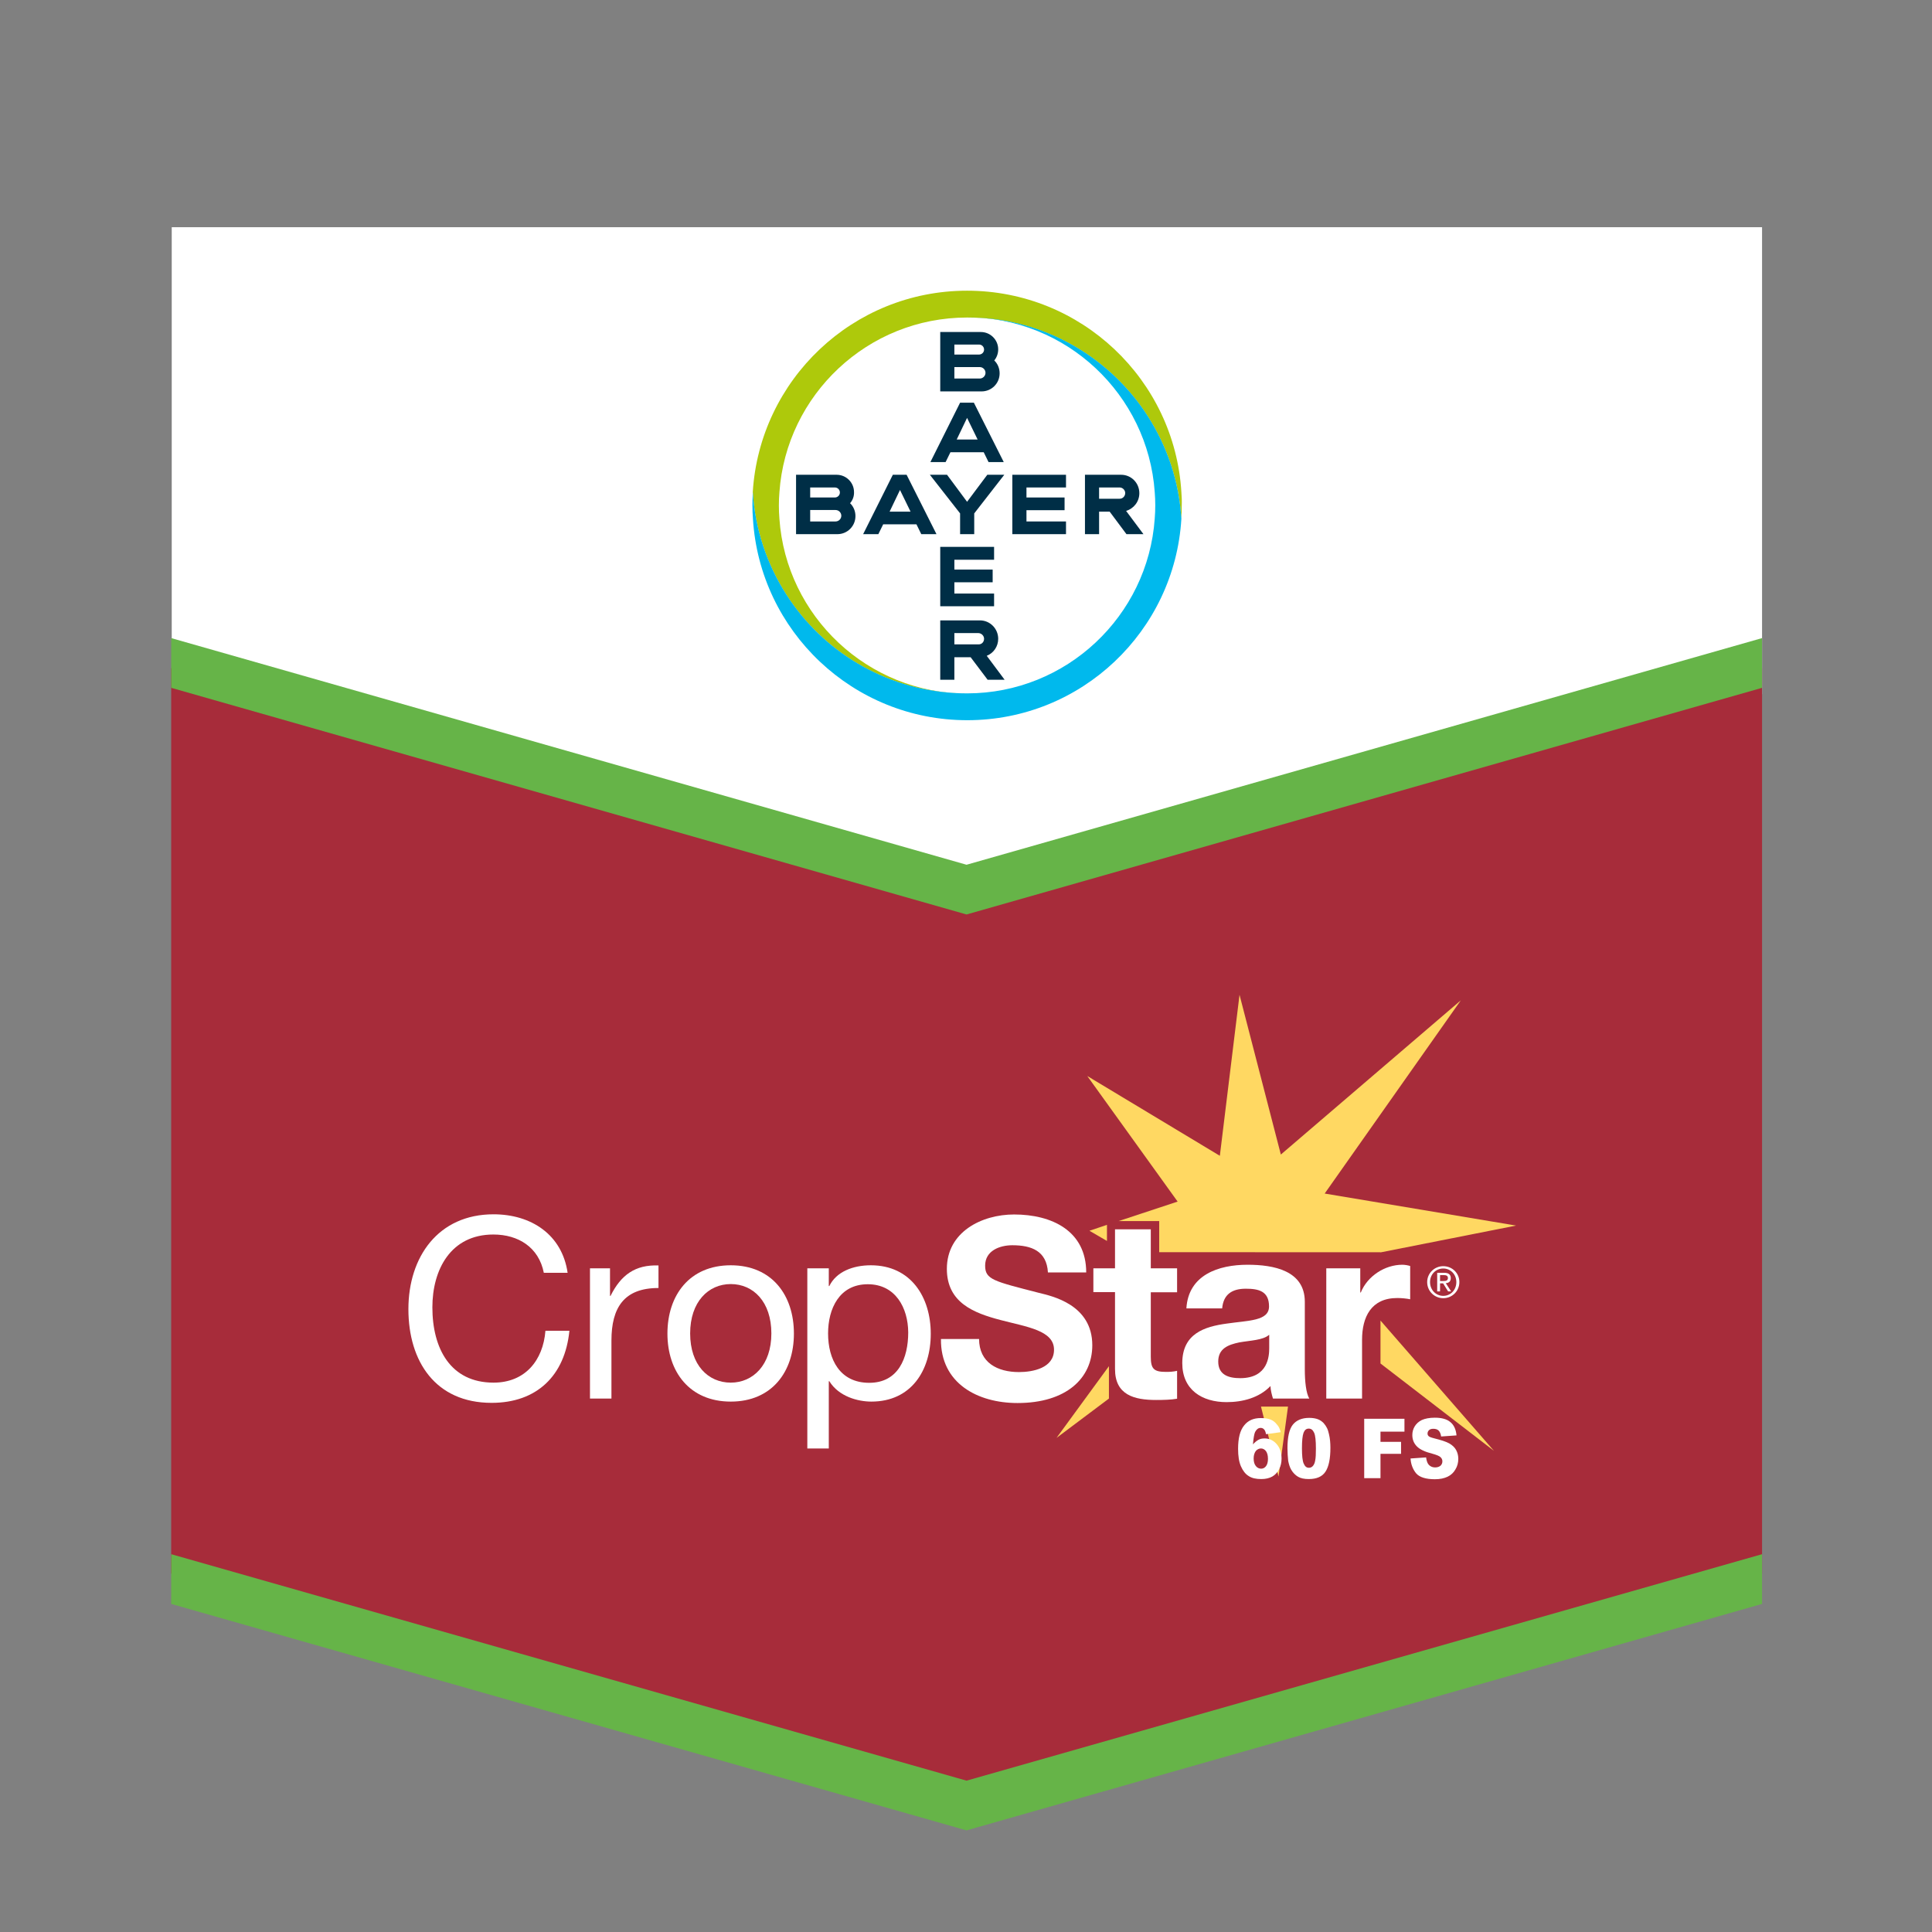 <?xml version="1.0" encoding="utf-8"?>
<!-- Generator: Adobe Illustrator 24.0.1, SVG Export Plug-In . SVG Version: 6.00 Build 0)  -->
<svg version="1.1" id="Layer_1" xmlns="http://www.w3.org/2000/svg" xmlns:xlink="http://www.w3.org/1999/xlink" x="0px" y="0px"
	 viewBox="0 0 1080 1080" style="enable-background:new 0 0 1080 1080;" xml:space="preserve">
<rect x="0" y="0" width="1080" height="1080" fill="#808080" stroke="none"/>
<style type="text/css">
	.st0{fill:#FFFFFF;}
	.st1{fill:#A72C3A;}
	.st2{fill:#66B448;}
	.st3{fill:#002E46;}
	.st4{fill:#AEC90B;}
	.st5{fill:#00B9ED;}
	.st6{fill:#FFD862;}
	.st7{fill-rule:evenodd;clip-rule:evenodd;fill:#FFFFFF;}
</style>
<polygon class="st0" points="96,357 96,127 985,127 985,388 540,511 96,388 "/>
<polyline class="st1" points="95.7,373.5 95.7,879.6 540.3,1007.2 985,879.6 985,373.5 540.3,498.6 95.7,373.5 "/>
<polyline class="st2" points="95.7,868.8 540.3,995.4 985,868.8 985,896.6 540.3,1023.2 95.7,896.6 95.7,868.8 "/>
<polyline class="st2" points="95.7,356.7 540.3,483.4 985,356.7 985,384.5 540.3,511.2 95.7,384.5 95.7,356.7 "/>
<path class="st3" d="M533.5,198.2h13.8c1.5,0,2.8-1.2,2.8-2.8c0-1.5-1.2-2.8-2.8-2.8h-13.8V198.2 M533.5,211.6h14.2
	c1.7,0,3.2-1.4,3.2-3.2c0-1.7-1.4-3.2-3.2-3.2h-14.2V211.6z M555.8,201.5c1.9,1.8,3,4.4,3,7.2c0,5.6-4.5,10.1-10.1,10.1h-23.1v-33.2
	l22.7,0c5.3,0,9.7,4.3,9.7,9.7C558,197.6,557.2,199.8,555.8,201.5z"/>
<path class="st3" d="M561.1,258.3h-8.5l-2.7-5.5h-18.6l-2.7,5.5h-8.5l16.6-33.2h7.7L561.1,258.3 M540.6,233.6l-5.8,12.1h11.7
	L540.6,233.6z"/>
<polyline class="st3" points="551.9,265.4 561.4,265.4 544.6,287 544.6,298.6 536.7,298.6 536.7,287 519.8,265.4 529.4,265.4 
	540.6,280.5 551.9,265.4 "/>
<polyline class="st3" points="595.9,265.4 595.9,272.5 573.8,272.5 573.8,278.1 595.1,278.1 595.1,285.2 573.8,285.2 573.8,291.5 
	595.9,291.5 595.9,298.6 565.9,298.6 565.9,265.4 595.9,265.4 "/>
<path class="st3" d="M620.3,286h-5.9v12.6h-7.9v-33.2h20.2c5.7,0,10.2,4.6,10.2,10.3c0,4.7-3.1,8.6-7.4,9.9l9.7,13h-9.5L620.3,286
	 M625.9,272.5h-11.5v6.3h11.5c1.7,0,3.1-1.4,3.1-3.2C629,274,627.6,272.5,625.9,272.5z"/>
<path class="st3" d="M523.5,298.6H515l-2.7-5.5h-18.6l-2.7,5.5h-8.5l16.6-33.2h7.7L523.5,298.6 M503.1,273.9l-5.8,12.1h11.7
	L503.1,273.9z"/>
<path class="st3" d="M452.9,278.1h13.8c1.5,0,2.8-1.2,2.8-2.8c0-1.5-1.2-2.8-2.8-2.8l-13.8,0V278.1 M452.9,291.5h14.2
	c1.7,0,3.2-1.4,3.2-3.2c0-1.7-1.4-3.2-3.2-3.2h-14.2V291.5z M475.2,281.3c1.9,1.8,3,4.4,3,7.2c0,5.6-4.5,10.1-10.1,10.1H445v-33.2
	h22.7c5.3,0,9.7,4.3,9.7,9.7C477.5,277.5,476.6,279.7,475.2,281.3z"/>
<polyline class="st3" points="555.7,305.7 555.7,312.9 533.5,312.9 533.5,318.4 554.9,318.4 554.9,325.5 533.5,325.5 533.5,331.8 
	555.7,331.8 555.7,338.9 525.6,338.9 525.6,305.7 555.7,305.7 "/>
<path class="st3" d="M550.1,357.1c0-1.7-1.4-3.1-3.1-3.2h-13.5v6.3H547C548.7,360.3,550.1,358.9,550.1,357.1 M525.6,380v-33.2h22.2
	c5.6,0,10.2,4.6,10.2,10.3c0,4.3-2.6,8-6.4,9.5l10,13.4h-9.5l-9.5-12.6h-9.1V380H525.6z"/>
<path class="st4" d="M660.4,275.1c-3.8-62.8-56-112.6-119.8-112.6c-63.8,0-115.9,49.8-119.8,112.6c0.2,2.5,0.4,5,0.7,7.5
	c2.6,20.9,10.6,40.1,22.5,56.3c21.9,29.6,57,48.8,96.6,48.8c-55.5,0-101.1-43.2-104.9-97.7c-0.2-2.5-0.3-4.9-0.3-7.4
	c0-2.5,0.1-5,0.3-7.4c3.8-54.5,49.4-97.7,104.9-97.7c39.6,0,74.8,19.2,96.6,48.8c11.9,16.2,19.9,35.4,22.5,56.4
	c0.3,2.4,0.5,4.9,0.7,7.4c0.1-2.5,0.2-4.9,0.2-7.4C660.7,280.1,660.6,277.6,660.4,275.1"/>
<path class="st5" d="M420.9,290c3.8,62.8,56,112.6,119.8,112.6S656.6,352.8,660.4,290c-0.2-2.5-0.4-5-0.7-7.5
	c-2.6-20.9-10.6-40.1-22.5-56.3c-21.9-29.6-57-48.8-96.6-48.8c55.5,0,101.1,43.2,104.9,97.7c0.2,2.5,0.3,4.9,0.3,7.4
	c0,2.5-0.1,5-0.3,7.4c-3.8,54.5-49.4,97.7-104.9,97.7c-39.6,0-74.8-19.2-96.6-48.8c-11.9-16.2-19.9-35.4-22.5-56.4
	c-0.3-2.4-0.5-4.9-0.7-7.4c-0.1,2.5-0.2,4.9-0.2,7.4C420.6,285.1,420.7,287.5,420.9,290"/>
<path class="st0" d="M408.5,707.3c23.1,0,35.3,16.8,35.3,38.2c0,21.3-12.3,38-35.3,38c-23.1,0-35.4-16.8-35.4-38
	C373.1,724.1,385.4,707.3,408.5,707.3 M408.5,772.9c12.5,0,22.7-9.9,22.7-27.5c0-17.7-10.1-27.6-22.7-27.6
	c-12.5,0-22.7,9.9-22.7,27.6C385.8,763.1,395.9,772.9,408.5,772.9z"/>
<path class="st0" d="M451.3,709h12v9.9h0.3c3.9-8,13.2-11.6,23.2-11.6c22.4,0,33.5,17.8,33.5,38.3c0,20.6-11,37.9-33.2,37.9
	c-7.5,0-18.2-2.8-23.5-11.4h-0.3v37.6h-12V709 M485.1,717.9c-16,0-22.2,13.8-22.2,27.5c0,14.4,6.5,27.6,23,27.6
	c16.3,0,21.8-13.9,21.8-28.2C507.6,731.1,500.6,717.9,485.1,717.9z"/>
<path class="st0" d="M304,711.5c-2.8-14.2-14.2-21.4-28.2-21.4c-23.9,0-34.1,19.7-34.1,40.7c0,23,10.1,42.1,34.2,42.1
	c17.6,0,27.7-12.4,29-29h13.4c-2.5,25.1-18.2,40.3-43.5,40.3c-31.3,0-46.5-23.1-46.5-52.4c0-29.1,16.6-53,47.6-53
	c21,0,38.3,11.3,41.4,32.7H304"/>
<path class="st0" d="M329.8,709H341v15.4h0.3c5.8-11.7,13.8-17.5,26.8-17V720c-19.3,0-26.3,11-26.3,29.4v32.4h-12V709"/>
<path class="st0" d="M547.3,748.4c0,13.4,10.4,18.6,22.3,18.6c7.7,0,19.6-2.2,19.6-12.5c0-10.8-15.1-12.7-29.9-16.6
	c-14.9-3.9-30-9.7-30-28.6c0-20.6,19.4-30.4,37.6-30.4c21,0,40.3,9.1,40.3,32.4h-21.4c-0.7-12.1-9.3-15.2-19.9-15.2
	c-7,0-15.2,3-15.2,11.4c0,7.8,4.8,8.7,30,15.2c7.3,1.8,29.9,6.5,29.9,29.3c0,18.4-14.5,32.3-41.8,32.3c-22.3,0-43.1-11-42.8-35.8
	H547.3"/>
<path class="st0" d="M643.4,709H658v13.4h-14.7v36c0,6.8,1.7,8.5,8.5,8.5c2.1,0,4.1-0.1,6.2-0.6v15.6c-3.4,0.6-7.7,0.7-11.7,0.7
	c-12.3,0-23-2.8-23-17.3v-43h-12.1V709h12.1v-21.8h20V709"/>
<path class="st0" d="M663.2,731.4c1.1-18.7,17.9-24.4,34.2-24.4c14.5,0,32,3.2,32,20.7v37.9c0,6.6,0.7,13.2,2.5,16.2h-20.3
	c-0.7-2.3-1.3-4.6-1.4-7c-6.3,6.6-15.6,9-24.5,9c-13.8,0-24.8-6.9-24.8-21.8c0-16.5,12.4-20.4,24.8-22.1c12.3-1.8,23.7-1.4,23.7-9.6
	c0-8.6-5.9-9.9-13-9.9c-7.6,0-12.5,3.1-13.2,11H663.2 M709.4,746.2c-3.4,3-10.4,3.1-16.6,4.2c-6.2,1.3-11.8,3.4-11.8,10.7
	c0,7.5,5.8,9.3,12.3,9.3c15.6,0,16.2-12.4,16.2-16.8V746.2z"/>
<path class="st0" d="M741.4,709h19v13.5h0.3c3.7-9.2,13.5-15.5,23.2-15.5c1.4,0,3.1,0.3,4.4,0.7v18.6c-1.8-0.4-4.8-0.7-7.2-0.7
	c-14.6,0-19.7,10.6-19.7,23.4v32.8h-20V709"/>
<path class="st0" d="M806.8,707.8c4.9,0,9,3.8,9,8.9c0,5.1-4.1,9-9,9c-4.9,0-9-3.9-9-9C797.8,711.7,801.9,707.8,806.8,707.8
	 M806.8,724.4c4.1,0,7.3-3.3,7.3-7.7c0-4.3-3.2-7.6-7.3-7.6c-4.2,0-7.4,3.3-7.4,7.6C799.4,721.1,802.7,724.4,806.8,724.4z
	 M803.3,711.5h4c2.5,0,3.7,1,3.7,3c0,1.9-1.2,2.7-2.8,2.8l3,4.6h-1.7l-2.8-4.5H805v4.5h-1.6V711.5z M805,716.1h1.7
	c1.4,0,2.7-0.1,2.7-1.7c0-1.4-1.2-1.6-2.3-1.6H805V716.1z"/>
<path class="st6" d="M609,688l9.8,5.7v-9L609,688 M619.9,781.8v-18.1l-29.3,40.1L619.9,781.8z M771.7,700.1l75.8-15l-107-17.9
	l76.1-108l-100.6,86.2l-23.1-89.3l-11,90l-74.1-44.6l50.5,70.2l-33,10.9h22.7c0,0,0,10.1,0,17.4H771.7z M714.7,825.4l5.3-39.1h-15.1
	L714.7,825.4z M771.7,762.2l63.4,48.8l-63.4-72.8V762.2z"/>
<path class="st7" d="M700.8,815.3c0,1.8,0.4,3.2,1.2,4.2c0.8,1,1.8,1.5,3,1.5c1.1,0,2-0.5,2.7-1.4c0.7-0.9,1.1-2.3,1.1-4.1
	c0-1.9-0.4-3.3-1.1-4.3c-0.8-1-1.7-1.5-2.8-1.5c-1.1,0-2.1,0.5-2.9,1.4C701.2,812.2,700.8,813.6,700.8,815.3 M715.9,800.6l-8.2,1.1
	c-0.2-1.3-0.6-2.2-1.1-2.7c-0.5-0.5-1.1-0.8-1.9-0.8c-1.3,0-2.3,0.8-3.1,2.3c-0.5,1.1-0.9,3.4-1.2,6.9c1-1.1,2-1.9,3-2.5
	c1-0.6,2.2-0.8,3.6-0.8c2.6,0,4.9,1.1,6.7,3.2c1.8,2.1,2.7,4.8,2.7,8c0,2.2-0.4,4.2-1.4,6c-0.9,1.8-2.2,3.2-3.8,4.1
	c-1.6,0.9-3.7,1.4-6.1,1.4c-3,0-5.3-0.5-7.1-1.7c-1.8-1.1-3.2-2.9-4.3-5.4c-1.1-2.5-1.6-5.7-1.6-9.8c0-6,1.1-10.3,3.4-13.1
	c2.2-2.8,5.3-4.1,9.3-4.1c2.4,0,4.2,0.3,5.6,0.9c1.4,0.6,2.5,1.5,3.4,2.7C714.8,797.3,715.5,798.8,715.9,800.6z"/>
<path class="st7" d="M727.8,809.6c0,4.2,0.3,7.1,1,8.6c0.7,1.6,1.6,2.3,2.9,2.3c0.8,0,1.6-0.3,2.2-1c0.6-0.7,1.1-1.7,1.3-3.1
	c0.3-1.4,0.4-3.6,0.4-6.6c0-4.4-0.3-7.4-1-8.9c-0.7-1.5-1.6-2.3-3-2.3c-1.4,0-2.3,0.8-2.9,2.3C728.1,802.5,727.8,805.4,727.8,809.6
	 M719.7,809.6c0-6.3,1-10.7,3-13.2c2-2.5,5.1-3.8,9.2-3.8c2,0,3.6,0.3,4.9,0.8c1.3,0.5,2.3,1.3,3.1,2.1c0.8,0.9,1.4,1.8,1.9,2.8
	c0.5,1,0.8,2.1,1.1,3.4c0.6,2.5,0.8,5,0.8,7.7c0,6-0.9,10.4-2.7,13.2c-1.8,2.8-4.9,4.2-9.4,4.2c-2.5,0-4.5-0.4-6-1.3
	c-1.5-0.9-2.8-2.2-3.8-3.9c-0.7-1.2-1.3-2.9-1.7-5C719.9,814.5,719.7,812.1,719.7,809.6z"/>
<polyline class="st7" points="762.6,793.1 785.1,793.1 785.1,800.3 771.7,800.3 771.7,806 783.2,806 783.2,812.7 771.7,812.7 
	771.7,826.3 762.6,826.3 762.6,793.1 "/>
<path class="st7" d="M788.5,815.3l8.7-0.6c0.2,1.6,0.6,2.8,1.1,3.6c0.9,1.3,2.3,2,4,2c1.3,0,2.3-0.4,3-1c0.7-0.7,1-1.5,1-2.4
	c0-0.9-0.3-1.6-1-2.3c-0.7-0.7-2.2-1.3-4.7-2c-4-1-6.8-2.3-8.5-4c-1.7-1.7-2.6-3.8-2.6-6.4c0-1.7,0.4-3.3,1.3-4.8
	c0.9-1.5,2.2-2.7,4-3.6c1.8-0.8,4.2-1.3,7.3-1.3c3.8,0,6.7,0.8,8.6,2.4c2,1.6,3.2,4.1,3.5,7.5l-8.6,0.6c-0.2-1.5-0.7-2.6-1.4-3.3
	c-0.7-0.7-1.7-1-3-1c-1.1,0-1.9,0.3-2.4,0.8c-0.5,0.5-0.8,1.1-0.8,1.9c0,0.5,0.2,1,0.6,1.4c0.4,0.4,1.4,0.8,3,1.2
	c4,1,6.8,1.9,8.6,2.9c1.7,1,3,2.2,3.8,3.7c0.8,1.5,1.2,3.1,1.2,4.9c0,2.1-0.5,4.1-1.6,5.9c-1,1.8-2.5,3.2-4.4,4.1
	c-1.9,0.9-4.2,1.4-7.1,1.4c-5,0-8.5-1.1-10.4-3.2C789.8,821.4,788.7,818.6,788.5,815.3"/>
</svg>
